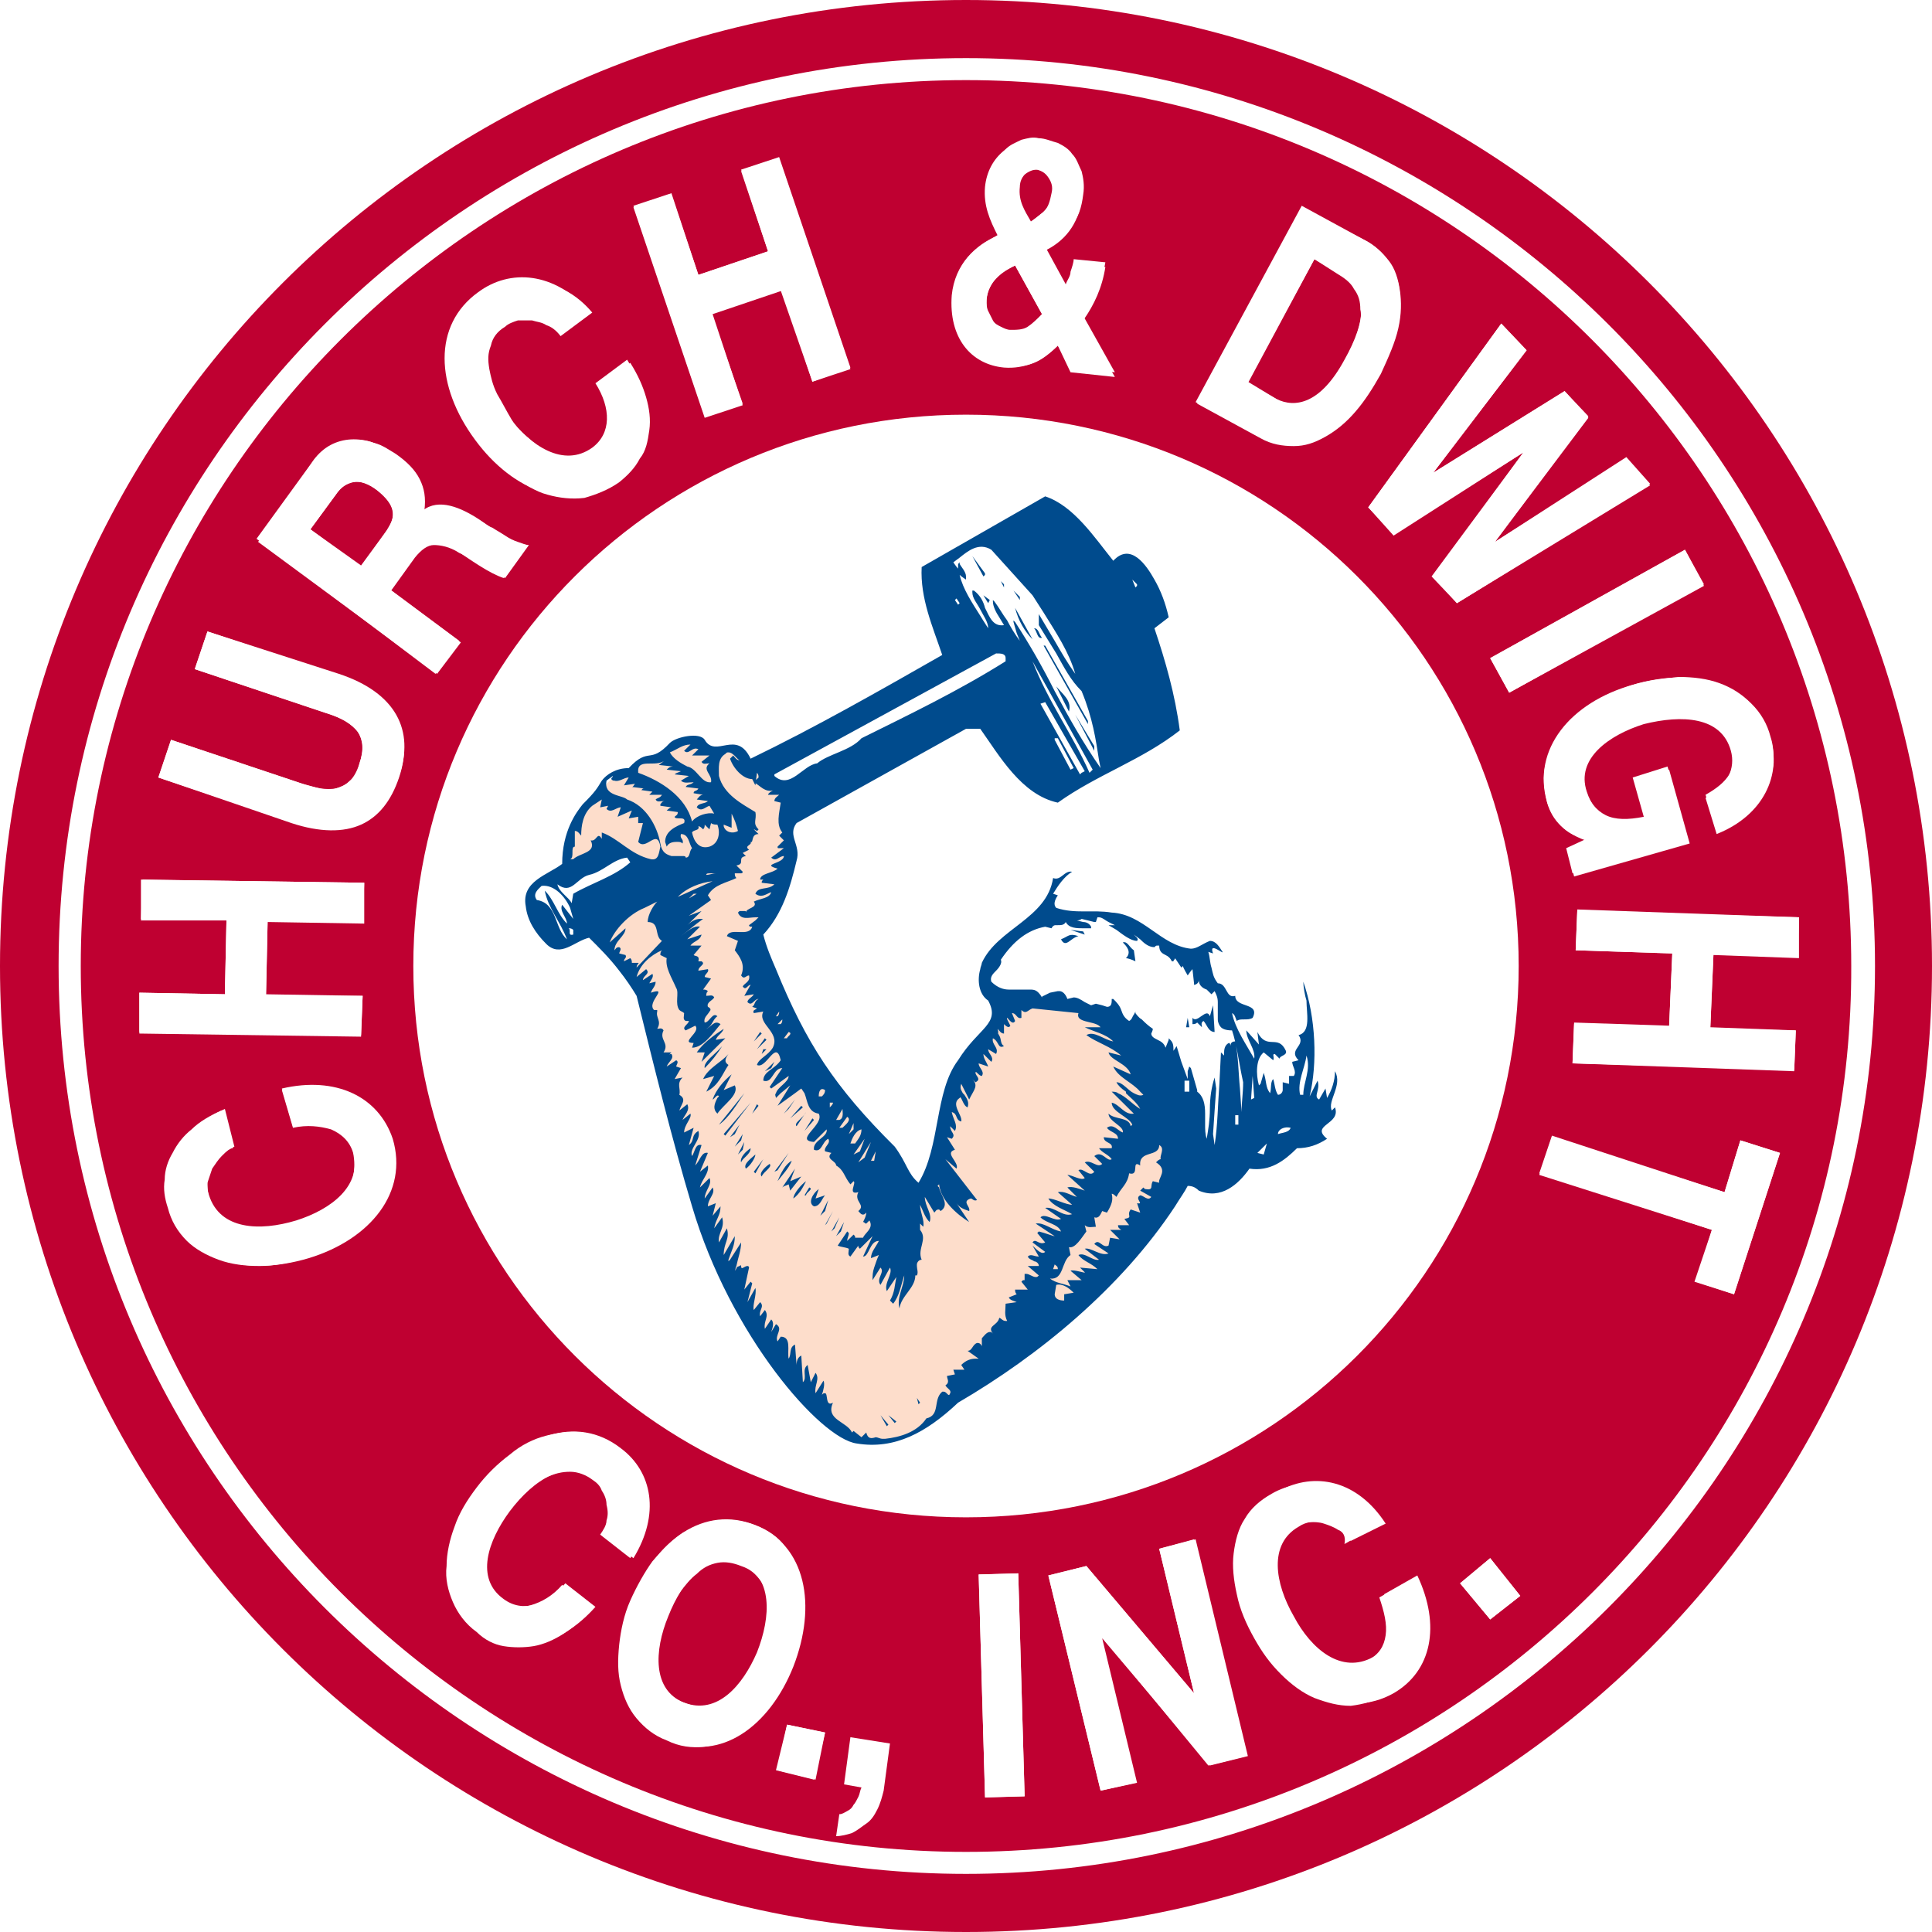 <svg width="60" height="60" viewBox="0 0 60 60" fill="none" xmlns="http://www.w3.org/2000/svg">
<rect x="0" y="0" width="60" height="60" fill="#808080" stroke="none"/>
<g clip-path="url(#clip0_150_917)">
<rect width="60" height="60" fill="white"/>
<g clip-path="url(#clip1_150_917)">
<path d="M60 30C60 46.585 46.574 60 30 60C13.426 60 0 46.585 0 30C0 13.415 13.426 0 30 0C46.574 0 60 13.415 60 30Z" fill="#BF0031"/>
<path d="M47.164 30C47.164 20.537 39.492 12.878 30 12.878C20.508 12.878 12.836 20.537 12.836 30C12.836 39.463 20.508 47.122 30 47.122C39.492 47.122 47.164 39.463 47.164 30Z" fill="white"/>
<path d="M30 1.805C14.459 1.805 1.82 14.439 1.82 30C1.82 45.561 14.459 58.195 30 58.195C45.541 58.195 58.23 45.561 58.23 30C58.23 14.439 45.541 1.805 30 1.805ZM30 57.512C14.852 57.512 2.508 45.171 2.508 30C2.508 14.829 14.852 2.488 30 2.488C45.197 2.488 57.492 14.829 57.492 30C57.541 45.171 45.197 57.512 30 57.512Z" fill="white"/>
<path d="M35.656 32.585C34.918 31.707 34.082 31.415 33.787 31.366C33.541 31.268 32.459 31.122 32.115 31.171C31.77 31.171 31.18 31.317 31.082 31.561C30.984 31.756 30.885 32 30.639 32.244C30.443 32.439 30.148 32.732 29.951 33.122C29.557 33.61 29.459 34.244 29.311 34.976C29.164 35.659 29.066 36.39 28.721 36.976L28.574 37.22L28.377 37.073C28.18 36.878 28.082 36.732 27.934 36.488L27.59 35.903C25.721 34.049 24.836 32.683 23.852 30.341L23.508 29.268V29.122C24.049 28.488 24.344 27.707 24.541 26.829C24.59 26.683 24.59 26.439 24.541 26.293C24.492 26.098 24.443 25.805 24.541 25.512C24.541 25.512 24.541 25.366 24.541 25.317C24.541 25.268 24.541 25.073 24.492 25.024C24.443 24.927 24.098 24.488 23.803 24.195C23.607 24 23.508 24 23.41 23.951L23.213 23.902L23.115 23.805C22.967 23.463 22.721 23.268 22.475 23.366C22.23 23.463 21.885 23.415 21.787 23.268C21.738 23.171 21.541 23.073 21.443 23.073C21.197 23.073 20.902 23.122 20.803 23.22C20.459 23.561 20.262 23.659 20.016 23.659C19.869 23.659 19.77 23.707 19.672 23.854L19.574 24.049H19.426C19.131 24.049 18.934 24.244 18.836 24.341L18.738 24.537L18.197 25.122C18.049 25.317 17.607 25.951 17.607 26.878L17.705 26.976L18.295 26.829L19.082 26.488C19.131 26.439 19.525 26.341 19.721 26.683C19.82 26.976 19.918 27.073 20.311 27.415C20.508 27.561 18.885 28.634 18.885 28.634L18.689 29.171C19.033 29.463 19.131 29.61 19.475 30.049L20.066 30.878V30.927C20.557 33.171 21.148 35.366 21.738 37.464C22.869 41.464 25.623 44.537 26.656 44.683C27.639 44.878 28.377 44.634 29.459 43.61C29.459 43.61 29.951 43.22 30.344 42.976C30.541 42.878 31.426 42.293 32.312 41.61C33.148 40.927 33.984 40.146 34.377 39.756C35.164 38.976 35.754 38.098 36.344 37.268C36.344 37.268 36.541 37.073 36.541 36.342C36.59 35.756 36.541 35.171 36.492 34.781C36.393 34.342 36.394 33.464 35.656 32.585Z" fill="#FDDDCB"/>
<path d="M25.623 37.122C25.525 37.22 25.475 37.464 25.279 37.464C25.082 37.366 25.23 37.073 25.426 36.927L25.328 37.22L25.623 37.122ZM25.869 37.61L25.672 38L25.623 38.049L25.869 37.61ZM41.459 34.39C41.656 34.927 40.672 34.927 41.213 35.366C40.918 35.561 40.623 35.659 40.279 35.659C39.885 36.049 39.443 36.39 38.803 36.293C38.459 36.781 37.918 37.268 37.23 36.976C37.131 36.878 37.033 36.829 36.885 36.829C36.787 37.024 36.639 37.22 36.492 37.464C34.82 40 32.262 42.098 29.754 43.561C28.77 44.488 27.787 45.024 26.607 44.829C25.475 44.683 22.672 41.464 21.492 37.464C20.852 35.317 20.311 33.122 19.77 30.927C19.623 30.683 19.426 30.39 19.23 30.146C18.934 29.756 18.59 29.415 18.295 29.122C17.852 29.22 17.41 29.756 16.967 29.317C16.623 28.976 16.377 28.585 16.328 28.146C16.18 27.366 17.016 27.171 17.459 26.829C17.459 25.805 17.902 25.22 18.098 24.976C18.492 24.585 18.541 24.488 18.689 24.244C18.836 24.049 19.131 23.854 19.525 23.854C20.164 23.171 20.164 23.756 20.803 23.073C21 22.878 21.738 22.732 21.885 22.976C22.23 23.561 22.869 22.634 23.311 23.561C25.328 22.585 27.295 21.463 29.262 20.341C28.967 19.463 28.574 18.585 28.623 17.61L32.459 15.415C33.344 15.707 33.984 16.683 34.574 17.415C35.115 16.829 35.607 17.561 35.852 18C36.049 18.341 36.197 18.732 36.295 19.171L35.852 19.512C36.197 20.537 36.492 21.561 36.639 22.683C35.459 23.61 34.082 24.049 32.852 24.927C31.721 24.683 31.033 23.463 30.443 22.634H30L24.738 25.561C24.443 25.951 24.885 26.244 24.738 26.732C24.541 27.561 24.295 28.39 23.705 29.024C23.803 29.415 23.951 29.756 24.098 30.098C25.033 32.39 25.918 33.756 27.787 35.61C28.18 36.146 28.18 36.439 28.525 36.732C29.213 35.61 29.016 33.903 29.754 32.927C30.393 31.902 31.082 31.805 30.689 31.073C30.393 30.878 30.344 30.439 30.443 30.098C30.443 30.049 30.492 29.951 30.492 29.902C30.984 28.829 32.508 28.537 32.705 27.268C32.951 27.366 33.049 27.024 33.295 27.073C33.049 27.22 32.852 27.512 32.705 27.756L32.852 27.805C32.754 27.951 32.705 28.098 32.803 28.195C33.393 28.39 33.934 28.244 34.525 28.341C35.508 28.39 36.049 29.366 36.984 29.463C37.18 29.463 37.328 29.317 37.574 29.22C37.77 29.22 37.869 29.415 37.967 29.561C38.016 29.659 37.525 29.22 37.672 29.61L37.525 29.561C37.574 29.707 37.574 29.902 37.623 30.049C37.672 30.244 37.672 30.341 37.82 30.537C38.115 30.537 38.066 31.024 38.361 30.927C38.361 31.317 39.148 31.122 38.902 31.61C38.754 31.707 38.508 31.61 38.41 31.707C38.361 31.61 38.361 31.512 38.262 31.463C38.361 31.951 38.705 32.439 38.951 32.878C39 32.585 38.705 32.293 38.705 32L39.098 32.439L39.049 32.049C39.344 32.634 39.688 32.098 39.934 32.634C39.984 32.781 39.738 32.781 39.738 32.878L39.59 32.732C39.492 32.732 39.59 32.829 39.541 32.927L39.246 32.683C39 32.878 39 33.366 39.098 33.707L39.148 33.659L39.246 33.317C39.344 33.61 39.295 33.756 39.443 33.951C39.492 33.805 39.443 33.61 39.541 33.512C39.59 33.659 39.59 33.854 39.688 34C39.787 34 39.836 33.903 39.836 33.854V33.61L40.033 33.659V33.415H40.18C40.279 33.268 40.131 33.122 40.131 32.976L40.328 32.927C39.984 32.585 40.574 32.488 40.328 32.146C40.721 32.049 40.574 31.463 40.574 31.073C40.525 30.927 40.475 30.634 40.475 30.488C40.869 31.61 40.918 33.024 40.672 34.049L40.918 33.561C41.016 33.854 40.77 34.049 40.967 34.146L41.164 33.805L41.213 34.098C41.361 33.854 41.459 33.561 41.459 33.268C41.705 33.707 41.213 34.195 41.361 34.488L41.459 34.39ZM35.164 18L35.262 18.244L35.312 18.195V18.146L35.164 18ZM33.344 23.854L32.852 22.927H32.754V22.976L33.246 23.902L33.344 23.854ZM33.688 23.951L32.459 21.805L32.312 21.854L33.541 24.049L33.59 24L33.688 23.951ZM32.066 20.537C32.557 21.805 33.295 22.78 33.836 24L33.934 23.902L32.066 20.537ZM27.049 36.049H27.148L27.197 35.756L27.049 36.049ZM27.049 35.464L26.656 36.098L26.852 35.951L27.049 35.464ZM26.852 35.366L26.508 35.854L26.705 35.756L26.852 35.366ZM26.41 35.512H26.557C26.656 35.366 26.754 35.268 26.754 35.073C26.557 35.122 26.459 35.366 26.41 35.512ZM26.508 34.878L26.361 35.22L26.508 35.073V34.878ZM26.311 34.683L26.066 35.024H26.164C26.262 34.927 26.459 34.781 26.311 34.683ZM25.967 34.781H26.066C26.213 34.732 26.164 34.537 26.164 34.439L25.967 34.781ZM25.77 34.39C25.82 34.342 25.869 34.293 25.869 34.244H25.77V34.39ZM25.426 34.049H25.525C25.574 34 25.623 33.951 25.623 33.854C25.475 33.756 25.426 33.903 25.426 34.049ZM24.344 32.244H24.443C24.443 32.195 24.639 32.098 24.492 32.049L24.344 32.244ZM24.295 31.659L24.148 31.805H24.246C24.295 31.756 24.295 31.707 24.295 31.659ZM24.098 31.561H24.148C24.197 31.512 24.197 31.463 24.197 31.415L24.098 31.561ZM29.656 18.634L29.754 18.78L29.803 18.732L29.705 18.585L29.656 18.634ZM24.049 24.098C24.541 24.537 24.934 23.756 25.377 23.707C25.721 23.415 26.41 23.317 26.754 22.927C28.23 22.195 29.754 21.463 31.23 20.537V20.439C31.23 20.293 31.082 20.293 30.934 20.293L24.049 24.049V24.098ZM22.082 25.561L22.033 25.756L21.885 25.61C21.885 25.659 21.885 25.707 21.836 25.756C21.787 25.707 21.738 25.659 21.689 25.659C21.738 25.805 21.541 25.756 21.492 25.854C21.541 26.098 21.689 26.39 22.033 26.293C22.328 26.195 22.377 25.854 22.279 25.61C22.23 25.61 22.131 25.61 22.082 25.561ZM22.131 27.366C21.738 27.415 21.344 27.561 21.049 27.854L22.131 27.366ZM21.541 27.756L21.393 27.902L21.639 27.756H21.541ZM22.23 27.122C22.18 27.122 22.131 27.122 22.082 27.122H22.033C21.984 27.122 21.934 27.122 21.934 27.171C22.033 27.171 22.131 27.122 22.23 27.122ZM20.803 23.366C20.902 23.561 21.148 23.707 21.344 23.805C21.639 23.854 21.787 24.341 22.082 24.293C22.131 24.049 21.787 23.902 22.033 23.707C21.934 23.707 21.836 23.756 21.787 23.659L22.033 23.463H21.492L21.689 23.268C21.492 23.171 21.393 23.463 21.246 23.317L21.443 23.122C21.197 23.122 21.049 23.268 20.803 23.366ZM19.82 24C20.508 24.244 21.295 24.732 21.492 25.512C21.639 25.317 21.984 25.22 22.18 25.268L22.033 25.024C21.885 25.073 21.787 25.22 21.639 25.073C21.689 24.927 21.885 24.976 21.984 24.878L21.639 24.829C21.689 24.78 21.738 24.683 21.836 24.683L21.541 24.634C21.541 24.537 21.639 24.585 21.689 24.488L21.295 24.439C21.344 24.341 21.443 24.39 21.541 24.293C21.393 24.293 21.246 24.341 21.148 24.244L21.393 24.098L20.951 24.049C21 24 21.049 24 21.148 23.951L20.705 23.902C20.754 23.854 20.803 23.805 20.902 23.805L20.459 23.756L20.656 23.61C20.361 23.854 19.77 23.512 19.82 24ZM19.475 24.829C20.066 25.024 20.41 25.659 20.508 26.195C20.557 26.488 20.705 26.537 20.852 26.585H20.902C21 26.585 21.098 26.585 21.148 26.585H21.197C21.246 26.585 21.295 26.585 21.295 26.634C21.443 26.634 21.393 26.439 21.492 26.341C21.393 26.195 21.393 25.902 21.148 25.902C21.098 26.049 21.246 26.049 21.197 26.195C21.148 26.146 21.098 26.146 21.049 26.146H21C20.852 26.146 20.754 26.195 20.705 26.293L20.656 26.146C20.656 25.805 21 25.659 21.246 25.561C21.295 25.415 21.197 25.415 21.098 25.415C21.049 25.415 20.951 25.415 20.951 25.366C21 25.317 21.049 25.317 21.049 25.22L20.705 25.171C20.705 25.171 20.803 25.073 20.852 25.073L20.508 25.024V24.976C20.557 24.927 20.557 24.878 20.656 24.878H20.607C20.508 24.878 20.41 24.927 20.361 24.829C20.41 24.78 20.508 24.78 20.557 24.683H20.164L20.262 24.585L19.918 24.537L19.967 24.488C19.967 24.488 19.967 24.488 20.016 24.488L19.623 24.439C19.672 24.439 19.672 24.39 19.721 24.341H19.77C19.77 24.341 19.77 24.341 19.721 24.341L19.377 24.39L19.525 24.146C19.377 24.146 19.23 24.293 19.082 24.244C19.033 24.244 19.033 24.244 18.984 24.195C18.984 24.146 19.033 24.146 19.033 24.098L18.836 24.244C18.738 24.732 19.328 24.683 19.475 24.829ZM17.705 26.683H17.803C18 26.488 18.541 26.488 18.344 26.098C18.541 26.146 18.541 25.805 18.689 26.049V25.854C19.23 26.049 19.574 26.537 20.213 26.683C20.459 26.732 20.459 26.488 20.508 26.293C20.41 25.707 20.066 26.439 19.82 26.146C19.869 25.951 19.918 25.756 19.967 25.561H19.82V25.366L19.525 25.415L19.623 25.171L19.18 25.366L19.279 25.073C19.131 25.073 18.984 25.268 18.836 25.122L18.885 25.024L18.639 25.073L18.689 24.829L18.393 25.024C18.098 25.268 18.049 25.659 18.049 25.951C18 25.902 17.951 25.805 17.852 25.805V26.293C17.705 26.293 17.852 26.634 17.705 26.683ZM16.918 27.659C17.213 27.951 17.311 28.39 17.607 28.683C17.607 28.488 17.361 28.293 17.459 28.098L17.803 28.537L17.705 28.195C17.557 27.854 17.213 27.463 16.82 27.512C16.721 27.61 16.525 27.756 16.672 27.951C17.311 28.049 17.213 28.829 17.607 29.171C17.41 28.634 17.016 28.195 16.918 27.659ZM17.803 28.878C17.754 28.829 17.705 28.829 17.656 28.829C17.754 28.878 17.607 29.073 17.803 29.024V28.878ZM19.574 26.78L19.475 26.634C19.033 26.683 18.738 27.073 18.295 27.171C17.902 27.268 17.754 27.805 17.311 27.463C17.361 27.707 17.656 27.854 17.754 28.049L17.803 27.756C18.393 27.415 19.082 27.22 19.574 26.78ZM19.77 30.049L20.557 29.22C20.311 29.073 20.508 28.634 20.115 28.634C20.115 28.39 20.311 28.098 20.41 28L20.016 28.195C19.525 28.39 19.082 28.878 18.934 29.268L19.426 28.829C19.426 29.073 19.082 29.22 19.082 29.512C19.131 29.463 19.131 29.415 19.23 29.415C19.328 29.463 19.23 29.561 19.23 29.61L19.426 29.659C19.475 29.756 19.377 29.756 19.377 29.854L19.574 29.756C19.623 29.805 19.623 29.854 19.623 29.902H19.82C19.869 29.902 19.77 29.951 19.77 30.049ZM32.459 38.878L32.066 38.585C32.164 38.439 32.262 38.683 32.459 38.585L32.213 38.293L32.262 38.244C32.459 38.293 32.705 38.39 32.754 38.39L32.164 38C32.41 37.951 32.656 38.195 32.951 38.244C32.852 38 32.508 38 32.312 37.805C32.459 37.659 32.754 37.951 32.951 37.854L32.459 37.512C32.754 37.464 33 37.805 33.295 37.707C33.049 37.561 32.705 37.464 32.557 37.22C32.754 37.22 33.098 37.415 33.295 37.415L32.852 37.024C33.049 36.976 33.246 37.122 33.443 37.171L33.148 36.878C33.295 36.829 33.541 36.927 33.688 36.976L33.148 36.488C33.295 36.488 33.59 36.683 33.688 36.585L33.492 36.342C33.639 36.244 33.836 36.585 33.984 36.39L33.688 36.098C33.885 36 34.082 36.293 34.23 36.146L33.984 35.903C34.23 35.707 34.377 36.098 34.525 36C34.426 35.854 34.23 35.805 34.131 35.659H34.525C34.574 35.464 34.279 35.512 34.279 35.317L34.721 35.366C34.721 35.171 34.475 35.171 34.377 35.024C34.574 34.878 34.721 35.122 34.869 35.171C34.918 34.976 34.426 34.829 34.426 34.585C34.623 34.781 35.066 34.683 35.115 34.976L35.164 34.927C35.066 34.683 34.525 34.537 34.525 34.244C34.77 34.293 34.918 34.634 35.213 34.585L34.574 33.951L34.525 33.903C34.574 33.903 34.672 33.903 34.721 33.951C34.967 34.049 35.164 34.293 35.41 34.439C35.312 34.244 35.115 34.098 34.967 33.951V33.903C34.82 33.805 34.721 33.707 34.672 33.61C34.869 33.61 35.016 33.854 35.213 33.951C35.312 34 35.41 34.049 35.508 34L35.459 33.951L35.41 33.903C35.164 33.61 34.721 33.464 34.574 33.122L35.115 33.366C35.016 33.024 34.475 32.927 34.426 32.683L34.82 32.781C34.475 32.488 34.082 32.39 33.738 32.146C33.984 32 34.279 32.293 34.574 32.342C34.328 32.098 33.984 32.049 33.688 31.902H34.18L34.131 31.854C33.934 31.707 33.393 31.756 33.492 31.463L32.066 31.317C31.918 31.366 31.869 31.512 31.721 31.366V31.61C31.574 31.659 31.574 31.463 31.426 31.463L31.525 31.707C31.426 31.902 31.23 31.463 31.279 31.659L31.377 31.854C31.328 31.951 31.23 31.854 31.18 31.805V32.098C31.082 32.098 31.033 32 30.984 31.951L31.033 32.244L30.984 32.049V32.098C31.131 32.244 31.033 32.39 31.18 32.488C30.984 32.585 31.033 32.342 30.836 32.244C30.787 32.439 31.033 32.537 30.934 32.732L30.689 32.585C30.689 32.732 30.885 32.829 30.787 32.976L30.541 32.732C30.541 32.878 30.639 32.976 30.689 33.122L30.393 33.024C30.393 33.171 30.59 33.268 30.492 33.415C30.393 33.415 30.295 33.22 30.295 33.317C30.295 33.415 30.492 33.512 30.295 33.61L30.197 33.512C30.393 33.707 30.246 33.854 30.148 34.049L30.098 34.146L30.049 34.049L29.852 33.659C29.803 33.805 29.852 33.854 29.902 33.951L29.951 34C30.049 34.146 30.098 34.244 30.049 34.39C29.902 34.342 29.852 34 29.803 34.098C29.508 34.293 29.902 34.634 29.852 34.829C29.656 34.781 29.754 34.585 29.557 34.537C29.607 34.781 29.754 34.927 29.656 35.122L29.508 34.976C29.508 35.171 29.705 35.22 29.557 35.366L29.41 35.317L29.656 35.707C29.311 35.805 29.803 36.098 29.705 36.293L29.361 36L30.344 37.268C30.246 37.317 30.197 37.22 30.148 37.22C29.852 37.317 30.148 37.464 30.098 37.61C29.951 37.561 29.803 37.512 29.705 37.366L30.098 37.951C29.705 37.707 29.213 37.268 29.164 36.781L29.115 36.829L29.164 36.878C29.213 37.122 29.508 37.415 29.213 37.61L29.164 37.561C29.066 37.561 29.066 37.61 29.016 37.659L28.721 37.171C28.721 37.464 28.967 37.707 28.869 37.951C28.721 37.805 28.672 37.61 28.574 37.415C28.574 37.659 28.721 37.903 28.672 38.098L28.574 38V38.195C28.82 38.488 28.475 38.781 28.623 39.122C28.525 39.122 28.475 39.22 28.475 39.268V39.317C28.475 39.415 28.525 39.512 28.475 39.61H28.426C28.426 40 27.984 40.244 27.934 40.634C27.836 40.293 28.082 39.951 28.082 39.61C27.984 39.903 27.934 40.244 27.738 40.488L27.639 40.39C27.787 40.146 27.787 39.903 27.836 39.659L27.541 40.098C27.443 39.854 27.738 39.561 27.639 39.366L27.344 39.903C27.197 39.707 27.492 39.512 27.344 39.366L27.098 39.756C27.098 39.61 27.098 39.512 27.148 39.366C27.197 39.22 27.246 39.073 27.295 38.976L27.049 39.073C27.049 38.878 27.197 38.732 27.295 38.537C27 38.537 27 39.024 26.803 39.024L27.098 38.39L26.705 38.781C26.656 38.732 26.656 38.732 26.656 38.683L26.41 39.024C26.311 38.976 26.361 38.878 26.361 38.781C26.262 38.732 26.115 38.732 26.016 38.683L26.311 38.244L26.361 38.293C26.361 38.39 26.311 38.439 26.311 38.537L26.508 38.342C26.557 38.39 26.557 38.39 26.557 38.439H26.803C26.852 38.293 27.148 38.146 27 37.903L26.902 38C26.852 38 26.852 37.951 26.803 37.951C26.852 37.854 26.902 37.756 26.902 37.659L26.852 37.707C26.754 37.756 26.705 37.659 26.656 37.61C26.902 37.415 26.508 37.317 26.656 37.024C26.311 37.122 26.607 36.732 26.508 36.683L26.41 36.781C26.213 36.537 26.213 36.342 25.967 36.195C25.967 36.049 25.623 36 25.82 35.805L25.623 35.756C25.574 35.61 25.82 35.512 25.721 35.366C25.525 35.464 25.525 35.805 25.279 35.707C25.23 35.415 25.721 35.317 25.672 35.073L25.279 35.464C24.639 35.415 25.623 34.927 25.426 34.585C25.082 34.537 25.082 34.195 24.984 33.951L24.885 33.805L24.689 33.951L24.148 34.342L24.393 33.951L24.541 33.707L24.246 33.951L24.098 34.098C24.098 34.049 24.049 34 24.098 33.951C24.148 33.756 24.492 33.61 24.492 33.415L23.951 33.805L23.902 33.756L24.295 33.171C24 33.171 24 33.659 23.705 33.561C23.705 33.268 24.049 33.22 24.246 32.927C24.098 32.244 23.803 33.22 23.508 33.073C23.557 32.878 23.852 32.781 24 32.537C24.246 32.049 23.508 31.805 23.705 31.415L23.41 31.463C23.361 31.366 23.459 31.366 23.508 31.317L23.361 31.268L23.41 31.22C23.459 31.122 23.459 31.073 23.557 31.024C23.41 31.024 23.361 31.268 23.213 31.122C23.213 31.024 23.361 30.976 23.41 30.878L23.115 30.927L23.311 30.585C23.213 30.585 23.164 30.78 23.066 30.634C23.115 30.537 23.311 30.488 23.262 30.293C23.164 30.293 23.115 30.439 23.016 30.293C23.164 29.951 22.967 29.707 22.82 29.512L22.918 29.22L22.574 29.073C22.672 28.78 23.262 29.122 23.361 28.78C23.311 28.78 23.262 28.78 23.262 28.732L23.459 28.585L23.557 28.488H23.508H23.459C23.262 28.488 23.016 28.585 22.918 28.341L22.967 28.293C22.967 28.293 22.967 28.293 23.016 28.293H23.066H23.115C23.164 28.293 23.164 28.293 23.164 28.341C23.164 28.195 23.557 28.195 23.41 28C23.607 27.902 23.902 27.902 23.951 27.707C23.803 27.756 23.656 27.902 23.459 27.756C23.557 27.512 23.852 27.659 24.049 27.463L23.656 27.415C23.656 27.366 23.656 27.366 23.705 27.317H23.607C23.607 27.122 24 27.122 24.148 26.976C23.607 26.829 24.344 26.829 24.344 26.585C24.197 26.585 24.098 26.78 23.951 26.634L24.344 26.341C24.295 26.341 24.295 26.341 24.246 26.341H24.197C24.148 26.341 24.148 26.341 24.148 26.293L24.344 26.098L24.197 25.951L24.295 25.854C24.098 25.61 24.197 25.268 24.246 24.927L24.049 24.878C24.049 24.78 24.148 24.732 24.197 24.683H23.852C23.852 24.634 24 24.537 24.049 24.537C23.754 24.634 23.607 24.39 23.41 24.293L23.557 24.146C23.557 24.098 23.557 24.049 23.508 24L23.459 24.39L23.361 24.195C23.066 24.195 22.77 23.854 22.672 23.561L22.77 23.463C22.82 23.512 22.869 23.61 22.967 23.61C22.869 23.561 22.77 23.366 22.623 23.366C22.574 23.366 22.574 23.366 22.525 23.415C22.279 23.561 22.328 23.854 22.328 24.098C22.475 24.683 23.066 24.976 23.459 25.22C23.508 25.463 23.361 25.561 23.557 25.756C23.508 25.854 23.459 25.756 23.41 25.756L23.557 25.902C23.311 25.902 23.41 26.195 23.311 26.146C23.311 26.146 23.262 26.146 23.262 26.098C23.459 26.244 23.066 26.244 23.262 26.39L23.066 26.488L23.164 26.585C22.869 26.634 23.164 26.829 22.869 26.878L23.066 27.073C23.066 27.122 23.016 27.122 23.016 27.122H22.967C22.918 27.122 22.918 27.122 22.869 27.122C22.869 27.122 22.869 27.122 22.82 27.122C22.82 27.171 22.82 27.22 22.869 27.268C22.574 27.415 22.18 27.463 21.984 27.805L22.082 27.951L21.393 28.439L21.787 28.293L21.344 28.732C21.443 28.634 21.59 28.537 21.738 28.537C21.787 28.537 21.787 28.537 21.836 28.537L21.639 28.683L21.148 29.073C21.344 28.927 21.541 28.732 21.738 28.78L21.344 29.171L21.787 29.024C21.738 29.22 21.541 29.22 21.443 29.366H21.787L21.541 29.659C21.59 29.707 21.738 29.659 21.689 29.854H21.787C21.934 29.951 21.689 30 21.689 30.146L21.984 30.098C22.033 30.195 21.885 30.244 21.885 30.341L22.082 30.39L21.836 30.732C21.885 30.732 21.934 30.732 21.984 30.78C21.934 30.829 21.934 30.878 21.934 30.927C22.033 30.927 22.131 30.878 22.18 30.976C22.131 31.073 21.934 31.122 21.984 31.268C22.082 31.317 22.082 31.366 22.033 31.415C21.984 31.512 21.836 31.61 21.885 31.756C22.033 31.756 22.131 31.415 22.279 31.561C22.131 31.659 22.131 31.854 21.934 31.951C22.082 31.902 22.18 31.659 22.377 31.805C22.131 32.098 21.836 32.537 21.492 32.537L21.541 32.39C21.098 32.39 21.787 32.049 21.59 31.854L21.295 32C21.148 31.902 21.393 31.805 21.393 31.707H21.295C21.197 31.659 21.246 31.561 21.246 31.463C21.197 31.415 21.148 31.415 21.098 31.366C20.951 31.171 21.098 30.829 21 30.683C20.852 30.341 20.656 30.049 20.705 29.756L20.508 29.659C20.508 29.61 20.508 29.561 20.557 29.512C20.213 29.659 19.869 29.951 19.77 30.341L20.066 30.098C20.213 30.244 19.967 30.293 19.967 30.439L20.262 30.244C20.311 30.341 20.213 30.439 20.164 30.537L20.361 30.488C20.361 30.634 20.262 30.683 20.213 30.829C20.803 30.634 20.066 31.122 20.311 31.366H20.41V31.415C20.361 31.61 20.557 31.707 20.41 31.951C20.459 31.951 20.557 31.902 20.607 32C20.459 32.293 20.803 32.39 20.607 32.683H20.852L20.656 32.878C20.705 32.829 20.754 32.732 20.852 32.732C20.951 32.878 20.754 32.976 20.705 33.122L21 32.927C21.098 32.976 21 33.073 21 33.122L21.148 33.171L20.951 33.512L21.197 33.464C21 33.659 21.148 33.805 21.098 34C21.344 34.146 21.148 34.293 21.098 34.488L21.344 34.293C21.443 34.488 21.246 34.634 21.197 34.781L21.443 34.585C21.492 34.732 21.246 34.927 21.246 35.171L21.541 35.024L21.393 35.561C21.59 35.415 21.443 35.268 21.689 35.122C21.787 35.415 21.393 35.659 21.492 35.903C21.59 35.756 21.59 35.512 21.787 35.561L21.59 36.195C21.738 36.049 21.787 35.756 21.984 35.805L21.738 36.39L21.984 36.195C22.033 36.439 21.787 36.634 21.738 36.878L22.033 36.585C22.131 36.781 21.885 36.976 21.885 37.22L22.131 36.878C22.23 37.073 21.984 37.22 21.984 37.464L22.23 37.366L22.131 37.756L22.377 37.464C22.377 37.756 22.23 37.854 22.18 38.146L22.426 37.805C22.525 38.146 22.279 38.293 22.328 38.585L22.574 38.146C22.672 38.488 22.475 38.585 22.475 38.976L22.82 38.39C22.82 38.683 22.721 38.829 22.623 39.122V39.171L22.672 39.122L23.016 38.585C23.016 38.829 22.918 39.073 22.869 39.317C22.82 39.415 22.869 39.366 22.82 39.464C22.918 39.366 22.82 39.366 22.967 39.317C22.967 39.317 23.016 39.268 23.016 39.317C23.016 39.464 23.115 39.317 23.213 39.317C23.213 39.317 23.262 39.317 23.262 39.366C23.213 39.61 23.164 39.805 23.115 40.049L23.311 39.805L23.361 39.854C23.311 40.049 23.262 40.244 23.213 40.439L23.459 40C23.508 40.195 23.361 40.537 23.41 40.683L23.607 40.439C23.754 40.585 23.557 40.683 23.607 40.878L23.754 40.683C23.902 40.878 23.705 41.024 23.754 41.268L23.951 40.976C24.049 41.073 24 41.22 23.951 41.366L24.098 41.122C24.344 41.268 24.049 41.464 24.148 41.659L24.246 41.512C24.59 41.512 24.443 41.951 24.492 42.195C24.59 42.049 24.492 41.854 24.689 41.756L24.738 42.39C24.738 42.244 24.787 42.146 24.885 42.098L24.934 42.927C25.082 42.781 24.885 42.537 25.082 42.39L25.18 42.927C25.23 42.829 25.279 42.732 25.328 42.634C25.475 42.829 25.279 43.024 25.328 43.268L25.574 42.878C25.623 42.976 25.574 43.171 25.525 43.317C25.574 43.268 25.574 43.268 25.623 43.268C25.721 43.268 25.623 43.707 25.869 43.561C25.623 44.098 26.311 44.146 26.459 44.488L26.508 44.439L26.754 44.634L26.902 44.488C26.951 44.683 27.049 44.683 27.197 44.634C27.246 44.634 27.344 44.683 27.393 44.683H27.492C27.934 44.634 28.475 44.488 28.77 44.049C29.213 43.951 28.967 43.464 29.262 43.22C29.262 43.22 29.262 43.22 29.311 43.22C29.41 43.22 29.459 43.415 29.508 43.268C29.557 43.171 29.41 43.122 29.361 43.024C29.508 42.927 29.41 42.829 29.41 42.732L29.656 42.683L29.607 42.537H29.951L29.852 42.39C30 42.244 30.148 42.195 30.295 42.195C30.344 42.195 30.344 42.195 30.393 42.195L30.049 41.951C30.197 41.951 30.197 41.756 30.344 41.707C30.393 41.707 30.443 41.707 30.492 41.805V41.561C30.541 41.512 30.639 41.366 30.738 41.366C30.787 41.366 30.787 41.366 30.836 41.415C30.639 41.171 30.984 41.171 31.033 40.927C31.082 40.927 31.131 41.024 31.23 41.024C31.23 41.024 31.23 41.024 31.279 41.024C31.18 40.829 31.23 40.683 31.23 40.488L31.574 40.439C31.475 40.39 31.377 40.39 31.328 40.293L31.574 40.195C31.525 40.146 31.525 40.098 31.525 40.049H31.918L31.721 39.805L31.77 39.756C31.77 39.756 31.77 39.756 31.82 39.756V39.561H31.869C31.967 39.561 32.066 39.659 32.164 39.659C32.213 39.659 32.213 39.659 32.262 39.61L31.918 39.317H32.262C32.262 39.22 32.164 39.171 32.115 39.171C32.066 39.122 31.967 39.122 31.918 39.024C32.016 38.927 32.115 39.024 32.262 39.024L32.066 38.683C32.213 38.829 32.361 38.976 32.459 38.878ZM22.918 25.805C22.869 25.61 22.82 25.463 22.721 25.268V25.707L22.475 25.61V25.659C22.525 25.854 22.77 25.902 22.918 25.805ZM29.705 36.732L29.852 36.878L29.557 36.585L29.705 36.732ZM32.754 39.268L32.705 39.415H32.852C32.852 39.317 32.803 39.317 32.754 39.268ZM33.344 40.146C33.197 40 33 39.854 32.803 39.903L32.754 40.195C32.754 40.342 32.902 40.39 33.049 40.39V40.195L33.344 40.146ZM35.902 36.098C35.951 36.049 36 36 36.049 36C36 35.903 36.197 35.659 36 35.561C36 35.951 35.361 35.707 35.41 36.195C35.115 36 35.41 36.537 35.066 36.439C35.016 36.781 34.82 36.878 34.672 37.171C34.623 37.122 34.574 37.073 34.525 37.073C34.574 37.268 34.525 37.415 34.377 37.659L34.23 37.61C34.18 37.707 34.131 37.854 33.984 37.805L34.033 38.098C33.934 38.098 33.787 38.146 33.688 38.049L33.738 38.244C33.59 38.439 33.393 38.781 33.197 38.732L33.246 38.976C32.951 39.171 33.049 39.756 32.607 39.707C32.803 39.854 33 39.854 33.246 39.951L33.148 39.756H33.59L33.246 39.464C33.344 39.415 33.738 39.561 33.688 39.512L33.541 39.366L34.082 39.415C33.885 39.22 33.639 39.171 33.492 38.976C33.688 38.878 33.934 39.171 34.131 39.122L33.688 38.781C33.885 38.732 34.18 39.024 34.426 38.927L33.984 38.634C34.131 38.439 34.23 38.781 34.426 38.683L34.475 38.439L34.77 38.488L34.475 38.195H34.82C34.77 38.146 34.721 38.146 34.721 38.049H35.066L34.918 37.854C35.213 37.805 34.967 37.756 35.115 37.561L35.41 37.659L35.312 37.366C35.557 37.415 35.213 37.22 35.41 37.122C35.508 37.122 35.656 37.317 35.754 37.171L35.41 36.976L35.508 36.878L35.557 36.927C35.852 36.976 35.705 36.829 35.803 36.683L36 36.732C35.951 36.585 36.295 36.342 35.902 36.098ZM36.934 33.561H36.787V33.903H36.934V33.561ZM38.459 34.634H38.361V34.927H38.459V34.634ZM38.951 34.098L38.902 33.415L38.852 34.146L38.951 34.098ZM39.344 35.512L39.049 35.805L39.246 35.854L39.344 35.512ZM40.082 35.024C39.885 34.976 39.688 35.073 39.688 35.22C39.836 35.171 40.033 35.171 40.082 35.024ZM40.574 32.781C40.525 33.171 40.279 33.61 40.377 34H40.475C40.475 33.61 40.721 33.22 40.574 32.781ZM24.049 32.976L23.754 33.268L23.951 33.171L24.049 32.976ZM25.623 37.61L25.475 37.756L25.721 37.268L25.623 37.61ZM26.115 38.244L25.967 38.39L26.213 37.951L26.115 38.244ZM23.705 32.585H23.803L23.656 32.732L23.705 32.585ZM28.525 43.61L28.574 43.561L28.475 43.415L28.525 43.61ZM27.344 43.951L27.59 44.244L27.541 44.293L27.344 43.951ZM27.59 43.951L27.787 44.195L27.836 44.146L27.59 43.951ZM26.066 37.805L25.918 38.146L25.82 38.244L26.066 37.805ZM24.984 35.122L25.279 34.781L25.23 34.732L24.984 35.122ZM23.656 36.537C23.705 36.39 24 36.244 23.902 36.146C23.754 36.244 23.557 36.439 23.656 36.537ZM25.033 34.537C24.934 34.683 24.836 34.829 24.738 34.976C24.639 34.878 24.934 34.732 25.033 34.537ZM24.541 34.732L24.885 34.342L24.934 34.39L24.541 34.732ZM23.705 36L23.41 36.39L23.459 36.439L23.705 36ZM23.164 36.293C23.066 36.146 23.361 35.951 23.459 35.854C23.459 35.951 23.311 36.195 23.164 36.293ZM23.016 36.098C22.967 35.951 23.164 35.756 23.311 35.659C23.311 35.854 23.066 35.951 23.016 36.098ZM24.639 37.22C24.836 37.073 24.934 36.878 25.033 36.683C24.885 36.781 24.639 37.073 24.639 37.22ZM23.508 32.585L23.803 32.293L23.754 32.244L23.508 32.585ZM25.033 37.122H24.984L25.131 36.878C25.279 36.927 25.033 37.024 25.033 37.122ZM24.689 34.146L24.344 34.585L24.492 34.439L24.689 34.146ZM24.59 36.049C24.492 36.293 24.295 36.488 24.148 36.683C24.246 36.439 24.393 36.146 24.59 36.049ZM24.049 36.39L24.148 36.342L24.492 35.805L24.049 36.39ZM24.541 36.683L24.689 36.293L24.295 36.878C24.344 36.829 24.393 36.829 24.492 36.781L24.541 36.976L24.885 36.537L24.541 36.683ZM22.426 32.488C22.279 32.732 22.082 32.976 21.885 33.171C21.836 32.976 22.23 32.732 22.426 32.488ZM22.279 34.585C22.131 34.439 22.18 34.293 22.279 34.098L22.328 34.049C22.279 33.951 22.18 34.146 22.131 34.146C22.23 33.854 22.475 33.561 22.721 33.366L22.475 33.854L22.82 33.707C22.967 34 22.475 34.293 22.279 34.585ZM22.525 32.244L22.23 32.293C22.279 32.146 22.426 32.098 22.475 31.951C22.18 32.146 21.836 32.39 21.639 32.683H21.885L21.787 32.976L22.525 32.244ZM22.623 33.073C22.475 32.976 22.525 32.878 22.623 32.732C22.426 32.976 21.984 33.171 21.836 33.512L22.18 33.415L21.934 33.903C22.328 33.707 22.426 33.366 22.623 33.073ZM23.41 32.342L23.607 32.049L23.656 32.098L23.41 32.342ZM23.115 35.464L22.918 35.854L23.066 35.707L23.115 35.464ZM23.361 34.585L23.557 34.342L23.508 34.293L23.361 34.585ZM23.311 34.244L22.475 35.22L22.525 35.268L23.311 34.244ZM22.328 34.927C22.623 34.732 22.918 34.244 23.115 33.951L22.328 34.927ZM23.066 35.22L22.82 35.61L23.016 35.415L23.066 35.22ZM22.967 34.927L22.672 35.317L22.82 35.22L22.967 34.927ZM31.672 18.634V18.537L31.475 18.341L31.672 18.634ZM29.803 17.317L29.607 17.463C29.607 17.463 29.705 17.61 29.754 17.659C29.754 17.61 29.754 17.61 29.754 17.61V17.561C29.754 17.512 29.754 17.512 29.803 17.463V17.512C29.852 17.61 30 17.756 30 17.902V17.951V18C30 18 29.852 17.902 29.803 17.854C29.902 18.293 30.197 18.732 30.443 19.122C30.443 19.122 30.59 19.366 30.689 19.512C30.689 19.317 30.541 19.122 30.443 18.927C30.344 18.732 30.197 18.585 30.197 18.39V18.341H30.246C30.443 18.488 30.541 18.683 30.59 18.878C30.738 19.171 30.836 19.463 31.18 19.415L31.033 19.171C30.934 19.024 30.836 18.829 30.836 18.683V18.634L30.885 18.683C31.033 18.878 31.131 19.073 31.279 19.268C31.377 19.463 31.525 19.707 31.672 19.902L31.574 19.659L31.475 19.317V19.268L31.525 19.317C31.967 20 32.361 20.683 32.754 21.463C33.197 22.293 33.639 23.073 34.18 23.854L34.131 23.61C34.033 22.976 33.934 22.293 33.59 21.463C33.246 21.122 33.049 20.732 32.803 20.293L32.262 19.415V19.171V19.073L32.754 19.902C32.951 20.244 33.148 20.585 33.393 20.927C33.197 20.244 32.803 19.659 32.41 19.024L32.066 18.488L30.787 17.073C30.393 16.829 30.049 17.122 29.803 17.317ZM30.541 17.902L30.197 17.268L30.59 17.805V17.854L30.541 17.902ZM31.18 18.244V18.146L31.082 18.049L31.18 18.244ZM30.689 18.732L30.541 18.488L30.738 18.634L30.689 18.732ZM31.525 18.878L32.066 19.854C31.82 19.61 31.623 19.268 31.525 18.878ZM32.115 19.512C32.262 19.512 32.262 19.707 32.361 19.805C32.213 19.854 32.213 19.61 32.115 19.512ZM33.787 22.488V22.39L32.459 20.049H32.41L33.787 22.488ZM33.197 22.098L32.803 21.317C33 21.561 33.295 21.756 33.197 22.098ZM33.984 23.317V23.171L33.393 22.195L33.984 23.317ZM38.262 32C38.066 32 37.967 31.951 37.918 31.902C37.869 31.854 37.82 31.756 37.82 31.659C37.82 31.561 37.82 31.463 37.82 31.415C37.82 31.317 37.82 31.22 37.82 31.122C37.82 30.976 37.77 30.878 37.721 30.78L37.623 30.878L37.475 30.732C37.328 30.683 37.23 30.585 37.23 30.439C37.23 30.537 37.131 30.585 37.082 30.585V30.537L37.033 30.098C36.984 30.146 36.885 30.293 36.885 30.293C36.885 30.293 36.738 30.049 36.738 30L36.688 30.049L36.492 29.756C36.492 29.805 36.443 29.805 36.443 29.854H36.393C36.344 29.756 36.295 29.707 36.197 29.659C36.098 29.61 36 29.561 36 29.366H35.951C35.902 29.366 35.902 29.366 35.852 29.415C35.656 29.415 35.508 29.268 35.41 29.171L35.213 29.024L35.262 29.073C35.312 29.122 35.361 29.171 35.312 29.22C35.115 29.22 34.869 29.024 34.672 28.878L34.426 28.732H34.525C34.525 28.732 34.574 28.732 34.623 28.732L34.426 28.634C34.328 28.585 34.23 28.488 34.131 28.488H34.082L34.033 28.634H33.984L33.787 28.585L33.59 28.537C33.59 28.537 33.541 28.585 33.443 28.585L33.639 28.634C33.738 28.634 33.836 28.683 33.885 28.78V28.829H33.639C33.443 28.829 33.197 28.829 33.098 28.634C33.049 28.732 32.951 28.732 32.852 28.732H32.803C32.754 28.732 32.705 28.732 32.656 28.829L32.459 28.78C31.918 28.878 31.475 29.22 31.082 29.805C31.131 29.902 31.033 30.049 30.934 30.146C30.836 30.244 30.738 30.341 30.787 30.488C30.984 30.683 31.18 30.732 31.328 30.732H31.377H31.574H31.82H31.967C32.115 30.732 32.213 30.732 32.361 30.976C32.361 30.927 32.41 30.927 32.41 30.927L32.508 30.878L32.607 30.829L32.852 30.78H32.902C33 30.78 33.098 30.878 33.148 31.024L33.344 30.976C33.443 30.976 33.541 31.024 33.688 31.122L33.885 31.22L34.033 31.171L34.23 31.22L34.377 31.268C34.475 31.268 34.525 31.22 34.525 31.073V31.024H34.574C34.672 31.122 34.77 31.22 34.82 31.366C34.869 31.512 34.918 31.61 35.066 31.707C35.164 31.659 35.164 31.561 35.213 31.512L35.262 31.415V31.463C35.262 31.463 35.361 31.61 35.459 31.659C35.557 31.756 35.656 31.854 35.803 31.951C35.803 32 35.754 32.098 35.754 32.098C35.754 32.195 35.852 32.244 35.951 32.293C36.049 32.342 36.148 32.39 36.197 32.537L36.295 32.293V32.244L36.344 32.293C36.443 32.39 36.443 32.488 36.443 32.634L36.541 32.488L36.688 32.976L36.885 33.512V33.366V33.268L36.934 33.122L36.984 33.171L37.18 33.854V33.903C37.377 34.049 37.426 34.293 37.426 34.585V34.927C37.426 35.073 37.426 35.22 37.475 35.366C37.525 35.073 37.574 34.781 37.574 34.439C37.574 34.098 37.623 33.756 37.721 33.464L37.77 33.805L37.721 34.488L37.672 35.22L37.721 35.561C37.82 34.927 37.82 34.293 37.869 33.659L37.918 32.683C37.918 32.683 37.967 32.732 38.016 32.781C38.016 32.732 38.016 32.732 38.016 32.683C38.016 32.537 38.066 32.439 38.164 32.39C38.213 32.39 38.213 32.488 38.213 32.488C38.213 32.39 38.262 32.342 38.361 32.342C38.459 32.781 38.459 33.317 38.508 33.805L38.557 34.537C38.557 34.244 38.607 33.951 38.607 33.61C38.459 32.927 38.41 32.439 38.262 32ZM32.951 29.171C33.197 29.073 33.197 28.976 33.492 29.073C33.246 29.122 33.098 29.463 32.951 29.171ZM33.246 28.878L33.639 28.927L33.688 29.024L33.246 28.878ZM34.967 29.756C35.164 29.561 34.967 29.366 34.869 29.268C35.016 29.22 35.066 29.415 35.213 29.512L35.262 29.854C35.164 29.805 35.016 29.756 34.967 29.756ZM36.836 31.902L36.885 31.61L36.934 31.902H36.836ZM37.377 31.707C37.279 31.756 37.328 31.854 37.328 31.902L37.18 31.756C37.131 31.805 37.082 31.805 37.033 31.805V31.61C37.18 31.805 37.475 31.268 37.574 31.561L37.672 31.22L37.721 32.049C37.525 32.049 37.475 31.805 37.377 31.707Z" fill="#004B8D"/>
<path d="M18.836 47.22C18.885 47.073 18.885 46.927 18.836 46.732C18.836 46.586 18.787 46.439 18.689 46.293C18.639 46.146 18.541 46.049 18.393 45.951C18.197 45.805 17.951 45.707 17.705 45.707C17.459 45.707 17.262 45.756 17.016 45.854C16.77 45.951 16.574 46.098 16.328 46.293C16.131 46.488 15.934 46.683 15.738 46.927C15.541 47.171 15.393 47.415 15.295 47.659C15.148 47.903 15.098 48.146 15.049 48.39C15 48.634 15.049 48.878 15.098 49.073C15.148 49.317 15.295 49.512 15.541 49.659C15.836 49.903 16.131 49.951 16.475 49.854C16.82 49.756 17.164 49.561 17.459 49.22L18.393 49.951C18.098 50.293 17.803 50.537 17.508 50.732C17.213 50.927 16.869 51.073 16.574 51.122C16.279 51.171 15.934 51.171 15.639 51.122C15.344 51.073 15.049 50.927 14.803 50.683C14.459 50.439 14.213 50.098 14.066 49.756C13.918 49.415 13.82 49.025 13.869 48.634C13.869 48.244 13.967 47.805 14.115 47.415C14.262 46.976 14.508 46.585 14.803 46.195C15.098 45.805 15.443 45.464 15.836 45.171C16.18 44.878 16.574 44.683 16.967 44.585C17.361 44.488 17.754 44.439 18.098 44.488C18.492 44.537 18.836 44.683 19.18 44.976C19.426 45.171 19.623 45.366 19.77 45.61C19.918 45.854 20.016 46.146 20.066 46.439C20.115 46.732 20.066 47.073 20.016 47.366C19.918 47.707 19.77 48.049 19.574 48.39L18.639 47.659C18.738 47.512 18.836 47.366 18.836 47.22Z" fill="white"/>
<path d="M20.262 48.488C20.557 48.146 20.852 47.854 21.197 47.61C21.541 47.415 21.885 47.268 22.279 47.219C22.672 47.171 23.066 47.219 23.459 47.366C23.852 47.512 24.197 47.756 24.393 48.049C24.639 48.341 24.787 48.683 24.885 49.073C24.984 49.463 24.984 49.902 24.934 50.341C24.885 50.78 24.787 51.268 24.59 51.756C24.393 52.244 24.148 52.634 23.902 52.976C23.607 53.317 23.311 53.61 22.967 53.854C22.623 54.049 22.279 54.195 21.885 54.244C21.492 54.293 21.098 54.244 20.705 54.049C20.311 53.902 20.016 53.658 19.77 53.366C19.525 53.073 19.377 52.732 19.279 52.341C19.18 51.951 19.18 51.561 19.23 51.073C19.279 50.634 19.377 50.146 19.574 49.707C19.77 49.268 20.016 48.829 20.262 48.488ZM20.459 50.976C20.41 51.268 20.41 51.512 20.41 51.756C20.459 52 20.508 52.244 20.656 52.439C20.803 52.634 20.951 52.78 21.246 52.878C21.492 52.976 21.738 53.024 21.984 52.976C22.23 52.927 22.426 52.829 22.623 52.683C22.82 52.536 22.967 52.341 23.164 52.097C23.311 51.854 23.459 51.61 23.557 51.366C23.656 51.073 23.754 50.78 23.803 50.536C23.852 50.244 23.852 50 23.852 49.756C23.852 49.512 23.754 49.268 23.607 49.073C23.459 48.878 23.311 48.732 23.016 48.634C22.77 48.536 22.525 48.488 22.279 48.536C22.033 48.585 21.836 48.683 21.639 48.878C21.443 49.024 21.295 49.219 21.098 49.463C20.951 49.707 20.803 49.951 20.705 50.244C20.607 50.439 20.508 50.732 20.459 50.976Z" fill="white"/>
<path d="M25.623 53.805L25.279 55.268L24.098 54.976L24.443 53.561L25.623 53.805Z" fill="white"/>
<path d="M27.639 54.146L27.443 55.61C27.393 55.805 27.344 56 27.246 56.195C27.148 56.39 27.049 56.536 26.902 56.634C26.754 56.732 26.656 56.829 26.459 56.927C26.311 56.976 26.115 57.024 25.967 57.024L26.066 56.341C26.164 56.341 26.213 56.293 26.311 56.244C26.41 56.195 26.459 56.146 26.508 56.049C26.557 56 26.607 55.902 26.656 55.805C26.705 55.707 26.705 55.61 26.754 55.512L26.213 55.415L26.41 53.951L27.639 54.146Z" fill="white"/>
<path d="M31.623 48.862L30.394 48.896L30.591 55.82L31.82 55.786L31.623 48.862Z" fill="white"/>
<path d="M33.738 48.634L37.082 52.585L36 48.098L37.082 47.805L38.705 54.537L37.525 54.829L34.23 50.829L34.18 50.878L35.262 55.366L34.18 55.61L32.557 48.927L33.738 48.634Z" fill="white"/>
<path d="M41.557 47.512C41.41 47.415 41.262 47.366 41.115 47.317C40.967 47.268 40.82 47.268 40.672 47.268C40.525 47.268 40.377 47.317 40.23 47.415C39.984 47.561 39.836 47.707 39.738 47.951C39.639 48.146 39.59 48.39 39.59 48.634C39.59 48.878 39.639 49.171 39.738 49.415C39.836 49.707 39.934 49.951 40.082 50.244C40.23 50.488 40.377 50.732 40.574 50.927C40.77 51.122 40.967 51.317 41.164 51.464C41.361 51.61 41.607 51.659 41.803 51.707C42.049 51.707 42.246 51.659 42.492 51.561C42.836 51.366 42.984 51.122 43.033 50.781C43.082 50.439 42.984 50.049 42.836 49.61L43.869 49.024C44.066 49.415 44.164 49.805 44.213 50.146C44.262 50.537 44.262 50.878 44.213 51.171C44.164 51.512 44.016 51.756 43.82 52C43.623 52.244 43.377 52.439 43.082 52.634C42.688 52.829 42.344 52.927 41.951 52.976C41.557 52.976 41.213 52.878 40.82 52.732C40.475 52.585 40.131 52.342 39.787 52C39.443 51.659 39.197 51.317 38.951 50.878C38.705 50.439 38.508 50 38.41 49.512C38.312 49.073 38.262 48.634 38.312 48.244C38.361 47.854 38.459 47.464 38.656 47.171C38.852 46.829 39.148 46.585 39.492 46.39C39.738 46.244 40.033 46.146 40.328 46.098C40.623 46.049 40.918 46.098 41.213 46.146C41.508 46.244 41.803 46.342 42.049 46.585C42.344 46.781 42.59 47.073 42.787 47.366L41.754 47.951C41.803 47.707 41.705 47.561 41.557 47.512Z" fill="white"/>
<path d="M46.279 48.39L47.213 49.561L46.279 50.293L45.344 49.171L46.279 48.39Z" fill="white"/>
<path d="M6.885 35.903C6.787 36 6.689 36.146 6.59 36.293C6.541 36.439 6.492 36.586 6.443 36.732C6.443 36.878 6.443 37.025 6.492 37.171C6.59 37.415 6.689 37.659 6.885 37.805C7.082 37.951 7.279 38.049 7.525 38.098C7.77 38.146 8.016 38.146 8.311 38.146C8.607 38.098 8.902 38.049 9.197 37.951C9.492 37.854 9.738 37.756 9.984 37.61C10.229 37.464 10.426 37.317 10.623 37.122C10.82 36.927 10.918 36.732 10.967 36.537C11.016 36.293 11.016 36.049 10.967 35.805C10.869 35.464 10.623 35.22 10.279 35.073C9.934 34.976 9.541 34.927 9.098 35.025L8.754 33.854C9.197 33.756 9.59 33.707 9.934 33.756C10.328 33.756 10.623 33.854 10.918 34C11.213 34.146 11.459 34.342 11.656 34.537C11.852 34.781 12 35.073 12.098 35.415C12.246 35.805 12.246 36.244 12.197 36.586C12.098 36.976 11.951 37.317 11.705 37.659C11.459 38 11.164 38.244 10.771 38.488C10.377 38.732 9.984 38.927 9.492 39.073C9 39.22 8.508 39.317 8.066 39.317C7.623 39.317 7.18 39.268 6.787 39.122C6.393 38.976 6.049 38.781 5.803 38.537C5.508 38.244 5.311 37.903 5.213 37.512C5.115 37.22 5.066 36.927 5.115 36.634C5.115 36.342 5.213 36.049 5.361 35.805C5.508 35.512 5.705 35.268 5.951 35.073C6.197 34.829 6.541 34.634 6.885 34.488L7.23 35.659C7.131 35.659 7.033 35.756 6.885 35.903Z" fill="white"/>
<path d="M4.328 30.829L6.984 30.878L7.033 28.585H4.377L4.426 27.317L11.312 27.415V28.683L8.311 28.634L8.262 30.927H11.262L11.213 32.195L4.328 32.098V30.829Z" fill="white"/>
<path d="M12.295 22.244C12.59 22.78 12.639 23.415 12.393 24.146C12.148 24.878 11.754 25.366 11.213 25.61C10.672 25.854 9.934 25.854 9.049 25.561L4.918 24.146L5.311 22.976L9.393 24.341C9.59 24.39 9.738 24.439 9.934 24.488C10.131 24.537 10.279 24.537 10.426 24.488C10.574 24.439 10.721 24.39 10.869 24.244C11.016 24.146 11.115 23.951 11.164 23.707C11.312 23.268 11.262 22.976 11.115 22.732C10.918 22.488 10.623 22.293 10.131 22.146L6.049 20.78L6.443 19.61L10.525 20.976C11.41 21.268 12 21.707 12.295 22.244Z" fill="white"/>
<path d="M9.738 14.293C9.885 14.098 10.082 13.951 10.279 13.854C10.475 13.756 10.672 13.707 10.918 13.659C11.164 13.659 11.361 13.659 11.607 13.756C11.852 13.805 12.049 13.951 12.295 14.098C12.639 14.341 12.885 14.585 13.033 14.878C13.18 15.171 13.229 15.463 13.18 15.854C13.328 15.756 13.426 15.707 13.574 15.707C13.721 15.707 13.869 15.707 14.016 15.756C14.164 15.805 14.312 15.854 14.508 15.951C14.656 16.049 14.803 16.098 14.951 16.195C15.049 16.244 15.148 16.341 15.295 16.39C15.443 16.488 15.541 16.537 15.688 16.634C15.836 16.732 15.934 16.78 16.082 16.829C16.23 16.878 16.328 16.927 16.426 16.927L15.688 17.951C15.492 17.854 15.246 17.756 15 17.61C14.754 17.463 14.508 17.268 14.262 17.171C13.967 16.976 13.672 16.927 13.475 16.927C13.279 16.927 13.082 17.073 12.885 17.317L12.148 18.341L14.312 19.951L13.574 20.927L8.016 16.829L9.738 14.293ZM12 16.488C12.148 16.244 12.246 16.049 12.197 15.854C12.148 15.659 12 15.463 11.705 15.22C11.459 15.024 11.213 14.927 10.967 14.976C10.771 15.024 10.574 15.122 10.426 15.366L9.639 16.439L11.213 17.61L12 16.488Z" fill="white"/>
<path d="M16.967 10.098C16.82 10 16.672 10 16.525 9.951C16.377 9.951 16.23 9.951 16.082 9.951C15.934 10 15.787 10.049 15.688 10.146C15.443 10.293 15.295 10.488 15.246 10.732C15.148 10.976 15.148 11.171 15.197 11.463C15.246 11.707 15.295 11.951 15.443 12.244C15.59 12.488 15.738 12.78 15.885 13.024C16.033 13.268 16.23 13.463 16.475 13.659C16.672 13.854 16.918 14 17.115 14.098C17.361 14.195 17.557 14.244 17.803 14.244C18.049 14.244 18.246 14.146 18.492 14C18.787 13.756 18.934 13.463 18.934 13.122C18.934 12.78 18.836 12.39 18.59 12L19.574 11.268C19.82 11.659 19.967 12 20.066 12.341C20.164 12.683 20.213 13.024 20.164 13.366C20.115 13.707 20.066 14 19.869 14.244C19.721 14.537 19.475 14.78 19.23 14.976C18.885 15.22 18.492 15.366 18.148 15.463C17.754 15.512 17.361 15.463 17.016 15.366C16.623 15.268 16.279 15.024 15.885 14.78C15.541 14.488 15.197 14.146 14.902 13.756C14.607 13.317 14.361 12.927 14.213 12.488C14.066 12.049 13.967 11.659 13.967 11.22C13.967 10.829 14.066 10.439 14.213 10.098C14.361 9.756 14.656 9.415 15 9.171C15.246 8.976 15.541 8.878 15.787 8.781C16.082 8.683 16.377 8.683 16.672 8.732C16.967 8.781 17.262 8.878 17.557 9.024C17.852 9.171 18.148 9.415 18.393 9.707L17.41 10.439C17.262 10.244 17.115 10.146 16.967 10.098Z" fill="white"/>
<path d="M20.852 6.049L21.689 8.537L23.852 7.805L23.016 5.317L24.197 4.927L26.41 11.463L25.23 11.854L24.295 9.024L22.131 9.756L23.066 12.585L21.885 12.976L19.672 6.439L20.852 6.049Z" fill="white"/>
<path d="M32.115 11.268C31.869 11.366 31.574 11.415 31.23 11.366C30.984 11.366 30.738 11.268 30.541 11.171C30.344 11.073 30.148 10.927 30 10.732C29.852 10.537 29.754 10.293 29.656 10.049C29.607 9.805 29.557 9.512 29.607 9.171C29.607 8.927 29.705 8.683 29.754 8.488C29.852 8.293 29.951 8.098 30.098 7.951C30.246 7.805 30.393 7.659 30.541 7.561C30.689 7.463 30.885 7.366 31.033 7.268C30.885 7.024 30.787 6.78 30.738 6.537C30.639 6.293 30.639 6.049 30.639 5.756C30.639 5.512 30.738 5.317 30.836 5.122C30.934 4.927 31.082 4.78 31.23 4.634C31.377 4.488 31.525 4.439 31.721 4.341C31.918 4.293 32.066 4.244 32.262 4.293C32.459 4.293 32.656 4.39 32.852 4.439C33.049 4.537 33.197 4.634 33.295 4.78C33.443 4.927 33.492 5.122 33.59 5.317C33.639 5.512 33.688 5.756 33.639 6.049C33.59 6.439 33.492 6.78 33.246 7.024C33.049 7.268 32.754 7.512 32.459 7.659L33.098 8.829C33.148 8.683 33.246 8.585 33.246 8.439C33.295 8.293 33.344 8.146 33.344 8.049L34.328 8.146C34.279 8.439 34.18 8.732 34.082 9.024C33.984 9.317 33.836 9.561 33.639 9.805L34.623 11.561L33.246 11.415L32.852 10.732C32.607 10.976 32.361 11.171 32.115 11.268ZM31.23 8.39C31.131 8.439 31.033 8.537 30.934 8.634C30.836 8.732 30.787 8.829 30.738 8.927C30.689 9.024 30.639 9.171 30.639 9.317C30.639 9.463 30.639 9.561 30.689 9.659C30.738 9.756 30.787 9.854 30.836 9.951C30.885 10.049 30.984 10.098 31.082 10.146C31.18 10.195 31.279 10.244 31.377 10.244C31.574 10.244 31.77 10.244 31.918 10.146C32.066 10.049 32.213 9.902 32.361 9.756L31.525 8.244C31.426 8.293 31.328 8.341 31.23 8.39ZM32.557 5.512C32.459 5.366 32.361 5.317 32.213 5.268C32.066 5.268 31.967 5.317 31.82 5.415C31.721 5.512 31.623 5.659 31.623 5.854C31.623 6.049 31.623 6.244 31.721 6.439C31.82 6.585 31.869 6.78 31.967 6.927C32.115 6.829 32.262 6.683 32.41 6.585C32.557 6.439 32.607 6.244 32.656 6C32.705 5.805 32.656 5.659 32.557 5.512Z" fill="white"/>
<path d="M42.393 7.463C42.688 7.61 42.934 7.854 43.131 8.098C43.328 8.341 43.426 8.683 43.475 9.024C43.525 9.366 43.525 9.756 43.426 10.195C43.328 10.634 43.131 11.073 42.885 11.61C42.639 12.049 42.393 12.439 42.098 12.78C41.803 13.122 41.508 13.366 41.164 13.561C40.82 13.756 40.525 13.854 40.18 13.854C39.836 13.854 39.492 13.805 39.148 13.61L37.18 12.537L40.475 6.488L42.393 7.463ZM39.639 12.39C39.787 12.488 39.934 12.537 40.131 12.537C40.279 12.537 40.475 12.488 40.672 12.439C40.869 12.341 41.066 12.195 41.213 12C41.41 11.805 41.607 11.512 41.754 11.22C41.902 10.927 42.049 10.634 42.148 10.341C42.246 10.049 42.295 9.805 42.246 9.61C42.246 9.366 42.197 9.171 42.049 8.976C41.951 8.78 41.754 8.634 41.508 8.488L40.82 8.049L38.754 11.854L39.639 12.39Z" fill="white"/>
<path d="M44.508 17.902L47.312 14.049L43.279 16.634L42.492 15.756L46.623 10.049L47.41 10.878L44.508 14.683L48.59 12.146L49.328 12.976L46.426 16.829L50.508 14.244L51.246 15.073L45.246 18.732L44.508 17.902Z" fill="white"/>
<path d="M52.918 18.195L46.869 21.512L46.279 20.439L52.328 17.073L52.918 18.195Z" fill="white"/>
<path d="M48.492 25.659C48.295 25.463 48.148 25.22 48.049 24.927C47.951 24.488 47.902 24.098 48 23.756C48.098 23.366 48.246 23.024 48.492 22.683C48.738 22.341 49.033 22.098 49.426 21.854C49.82 21.61 50.262 21.415 50.705 21.268C51.197 21.122 51.688 21.073 52.131 21.024C52.574 21.024 53.016 21.073 53.41 21.22C53.803 21.366 54.098 21.561 54.393 21.854C54.688 22.146 54.885 22.488 54.984 22.878C55.082 23.171 55.082 23.463 55.082 23.707C55.033 24 54.984 24.293 54.836 24.537C54.688 24.78 54.492 25.024 54.246 25.268C54 25.512 53.705 25.659 53.312 25.805L52.967 24.683C53.312 24.488 53.557 24.293 53.705 24.049C53.852 23.805 53.852 23.512 53.754 23.22C53.656 22.976 53.557 22.732 53.361 22.585C53.164 22.439 52.967 22.341 52.721 22.293C52.475 22.244 52.23 22.244 51.934 22.244C51.639 22.293 51.344 22.341 51.049 22.39C50.754 22.488 50.508 22.585 50.262 22.732C50.016 22.878 49.82 23.024 49.623 23.171C49.426 23.366 49.328 23.561 49.23 23.756C49.18 24 49.18 24.244 49.23 24.488C49.328 24.878 49.574 25.171 49.869 25.317C50.164 25.463 50.557 25.463 51.049 25.366L50.705 24.146L51.787 23.805L52.426 26.098L48.836 27.122L48.639 26.341L49.377 26C48.984 26.049 48.688 25.854 48.492 25.659Z" fill="white"/>
<path d="M55.869 29.756L53.213 29.659L53.115 31.951L55.77 32L55.721 33.268L48.836 33.024L48.885 31.805L51.836 31.902L51.934 29.61L48.934 29.512L48.984 28.293L55.869 28.488V29.756Z" fill="white"/>
<path d="M54.049 35.415L55.279 35.805L53.852 40.195L52.672 39.805L53.164 38.195L47.803 36.488L48.197 35.317L53.557 37.025L54.049 35.415Z" fill="white"/>
<path d="M18.689 47.658C19.033 47.073 18.934 46.341 18.492 45.951C17.607 45.268 16.574 45.951 15.836 46.927C15.148 47.854 14.754 49.024 15.639 49.658C16.23 50.097 16.967 49.854 17.557 49.171L18.492 49.902C17.361 51.171 15.934 51.463 14.852 50.683C13.475 49.658 13.672 47.756 14.902 46.195C16.131 44.585 17.902 43.902 19.279 44.976C20.262 45.707 20.508 47.024 19.672 48.39L18.689 47.658Z" fill="white"/>
<path d="M23.459 47.366C25.033 48 25.377 49.854 24.639 51.756C23.902 53.61 22.377 54.732 20.803 54.049C19.23 53.415 18.885 51.561 19.623 49.707C20.361 47.805 21.885 46.732 23.459 47.366ZM21.246 52.878C22.279 53.268 23.066 52.341 23.508 51.317C23.951 50.195 24 48.976 23.016 48.537C21.984 48.146 21.197 49.073 20.754 50.195C20.311 51.268 20.262 52.488 21.246 52.878Z" fill="white"/>
<path d="M24.443 53.561L25.623 53.805L25.328 55.268L24.148 54.976L24.443 53.561Z" fill="white"/>
<path d="M31.622 48.862L30.393 48.897L30.592 55.821L31.821 55.786L31.622 48.862Z" fill="white"/>
<path d="M32.557 48.927L33.738 48.634L37.082 52.585L36 48.098L37.131 47.805L38.754 54.537L37.574 54.829L34.23 50.878L35.312 55.366L34.18 55.61L32.557 48.927Z" fill="white"/>
<path d="M41.951 47.854C41.557 47.317 40.82 47.073 40.328 47.415C39.393 47.951 39.59 49.171 40.18 50.195C40.721 51.22 41.656 52 42.639 51.464C43.279 51.122 43.328 50.342 42.984 49.512L44.016 48.927C44.754 50.488 44.459 51.903 43.279 52.585C41.803 53.415 40.131 52.537 39.148 50.781C38.164 48.976 38.262 47.122 39.738 46.293C40.82 45.707 42.148 45.951 43.033 47.317L41.951 47.854Z" fill="white"/>
<path d="M45.344 49.171L46.279 48.39L47.213 49.561L46.279 50.293L45.344 49.171Z" fill="white"/>
<path d="M7.279 35.61C6.639 35.903 6.295 36.537 6.492 37.122C6.836 38.195 8.066 38.244 9.197 37.903C10.279 37.561 11.262 36.829 10.967 35.756C10.721 35.024 10.033 34.829 9.098 34.976L8.754 33.805C10.426 33.415 11.754 34.049 12.197 35.366C12.688 37.024 11.508 38.488 9.59 39.073C7.623 39.659 5.803 39.171 5.311 37.512C4.967 36.342 5.508 35.073 6.984 34.439L7.279 35.61Z" fill="white"/>
<path d="M4.328 32.049V30.829L6.984 30.878L7.033 28.585L4.377 28.537V27.317L11.312 27.415L11.262 28.634L8.311 28.585L8.262 30.878L11.262 30.927L11.213 32.146L4.328 32.049Z" fill="white"/>
<path d="M10.525 20.927C12.295 21.512 12.885 22.683 12.393 24.098C11.902 25.512 10.771 26.098 9 25.512L4.918 24.146L5.311 22.976L9.393 24.341C10.131 24.585 10.869 24.683 11.164 23.707C11.459 22.878 11.066 22.439 10.131 22.146L6.049 20.78L6.443 19.61L10.525 20.927Z" fill="white"/>
<path d="M7.967 16.732L9.738 14.293C10.328 13.463 11.41 13.463 12.246 14.098C12.885 14.585 13.229 15.171 13.131 15.854C13.623 15.463 14.312 15.756 14.902 16.146C15.246 16.39 15.934 16.878 16.377 16.927L15.639 17.951C15.197 17.805 14.656 17.415 14.213 17.122C13.574 16.78 13.18 16.78 12.836 17.268L12.098 18.293L14.262 19.902L13.525 20.927L7.967 16.732ZM11.213 17.561L12 16.488C12.344 16.049 12.246 15.61 11.705 15.22C11.164 14.829 10.771 14.878 10.426 15.366L9.639 16.439L11.213 17.561Z" fill="white"/>
<path d="M17.361 10.341C16.869 9.854 16.131 9.707 15.639 10.098C14.754 10.78 15.098 11.951 15.787 12.927C16.475 13.854 17.508 14.537 18.393 13.902C18.984 13.463 18.984 12.683 18.492 11.902L19.475 11.171C20.41 12.634 20.262 14.098 19.131 14.927C17.705 15.951 15.934 15.268 14.754 13.659C13.525 12 13.426 10.098 14.852 9.073C15.836 8.341 17.213 8.439 18.295 9.659L17.361 10.341Z" fill="white"/>
<path d="M19.672 6.39L20.852 6L21.689 8.537L23.852 7.805L23.016 5.268L24.197 4.878L26.41 11.415L25.23 11.854L24.246 9.024L22.082 9.707L23.066 12.537L21.885 12.927L19.672 6.39Z" fill="white"/>
<path d="M32.852 10.732C32.361 11.22 31.82 11.463 31.18 11.415C30.148 11.317 29.459 10.488 29.557 9.171C29.656 8.195 30.295 7.61 30.984 7.317C30.738 6.829 30.541 6.39 30.59 5.805C30.689 4.829 31.475 4.293 32.213 4.39C33.049 4.488 33.688 5.073 33.59 6.195C33.492 6.976 33.049 7.512 32.41 7.805L33.049 8.976C33.197 8.732 33.295 8.439 33.344 8.195L34.328 8.293C34.23 8.927 33.984 9.463 33.639 9.951L34.623 11.707L33.246 11.561L32.852 10.732ZM31.525 8.244C31.131 8.439 30.689 8.732 30.639 9.317C30.59 9.805 30.934 10.244 31.377 10.293C31.77 10.341 32.066 10.098 32.361 9.756L31.525 8.244ZM32.213 5.268C31.967 5.22 31.672 5.463 31.672 5.805C31.623 6.244 31.82 6.537 32.016 6.878C32.361 6.634 32.656 6.439 32.705 5.951C32.705 5.61 32.508 5.268 32.213 5.268Z" fill="white"/>
<path d="M40.426 6.39L42.394 7.463C43.574 8.098 43.918 9.561 42.836 11.61C41.902 13.366 40.475 14.293 39.098 13.561L37.131 12.488L40.426 6.39ZM38.754 11.902L39.639 12.39C40.23 12.683 41.016 12.537 41.754 11.171C42.443 9.951 42.541 8.976 41.508 8.439L40.82 8.049L38.754 11.902Z" fill="white"/>
<path d="M45.246 18.732L44.459 17.902L47.312 14.049L43.279 16.585L42.492 15.756L46.623 10.049L47.41 10.878L44.508 14.683L48.59 12.146L49.328 12.927L46.426 16.829L50.508 14.195L51.246 15.024L45.246 18.732Z" fill="white"/>
<path d="M52.328 17.073L52.918 18.146L46.869 21.512L46.279 20.439L52.328 17.073Z" fill="white"/>
<path d="M49.377 26.146C48.59 25.902 48.197 25.463 48.049 24.927C47.557 23.268 48.787 21.805 50.705 21.268C52.672 20.683 54.492 21.22 54.984 22.927C55.328 24.049 54.787 25.317 53.312 25.902L52.967 24.78C53.656 24.439 53.902 23.854 53.754 23.317C53.459 22.244 52.23 22.195 51.049 22.488C49.967 22.829 48.934 23.561 49.279 24.585C49.525 25.366 50.164 25.659 51.098 25.463L50.754 24.244L51.836 23.902L52.475 26.195L48.885 27.22L48.688 26.439L49.377 26.146Z" fill="white"/>
<path d="M55.869 28.488L55.82 29.707L53.213 29.61L53.115 31.902L55.77 32L55.721 33.219L48.836 33.024L48.885 31.756L51.836 31.854L51.934 29.61L48.934 29.512L48.984 28.244L55.869 28.488Z" fill="white"/>
<path d="M53.557 37.024L54.049 35.415L55.279 35.805L53.852 40.195L52.623 39.805L53.164 38.195L47.803 36.439L48.197 35.268L53.557 37.024Z" fill="white"/>
</g>
</g>
<defs>
<clipPath id="clip0_150_917">
<rect width="60" height="60" fill="white"/>
</clipPath>
<clipPath id="clip1_150_917">
<rect width="60" height="60" fill="white"/>
</clipPath>
</defs>
</svg>
